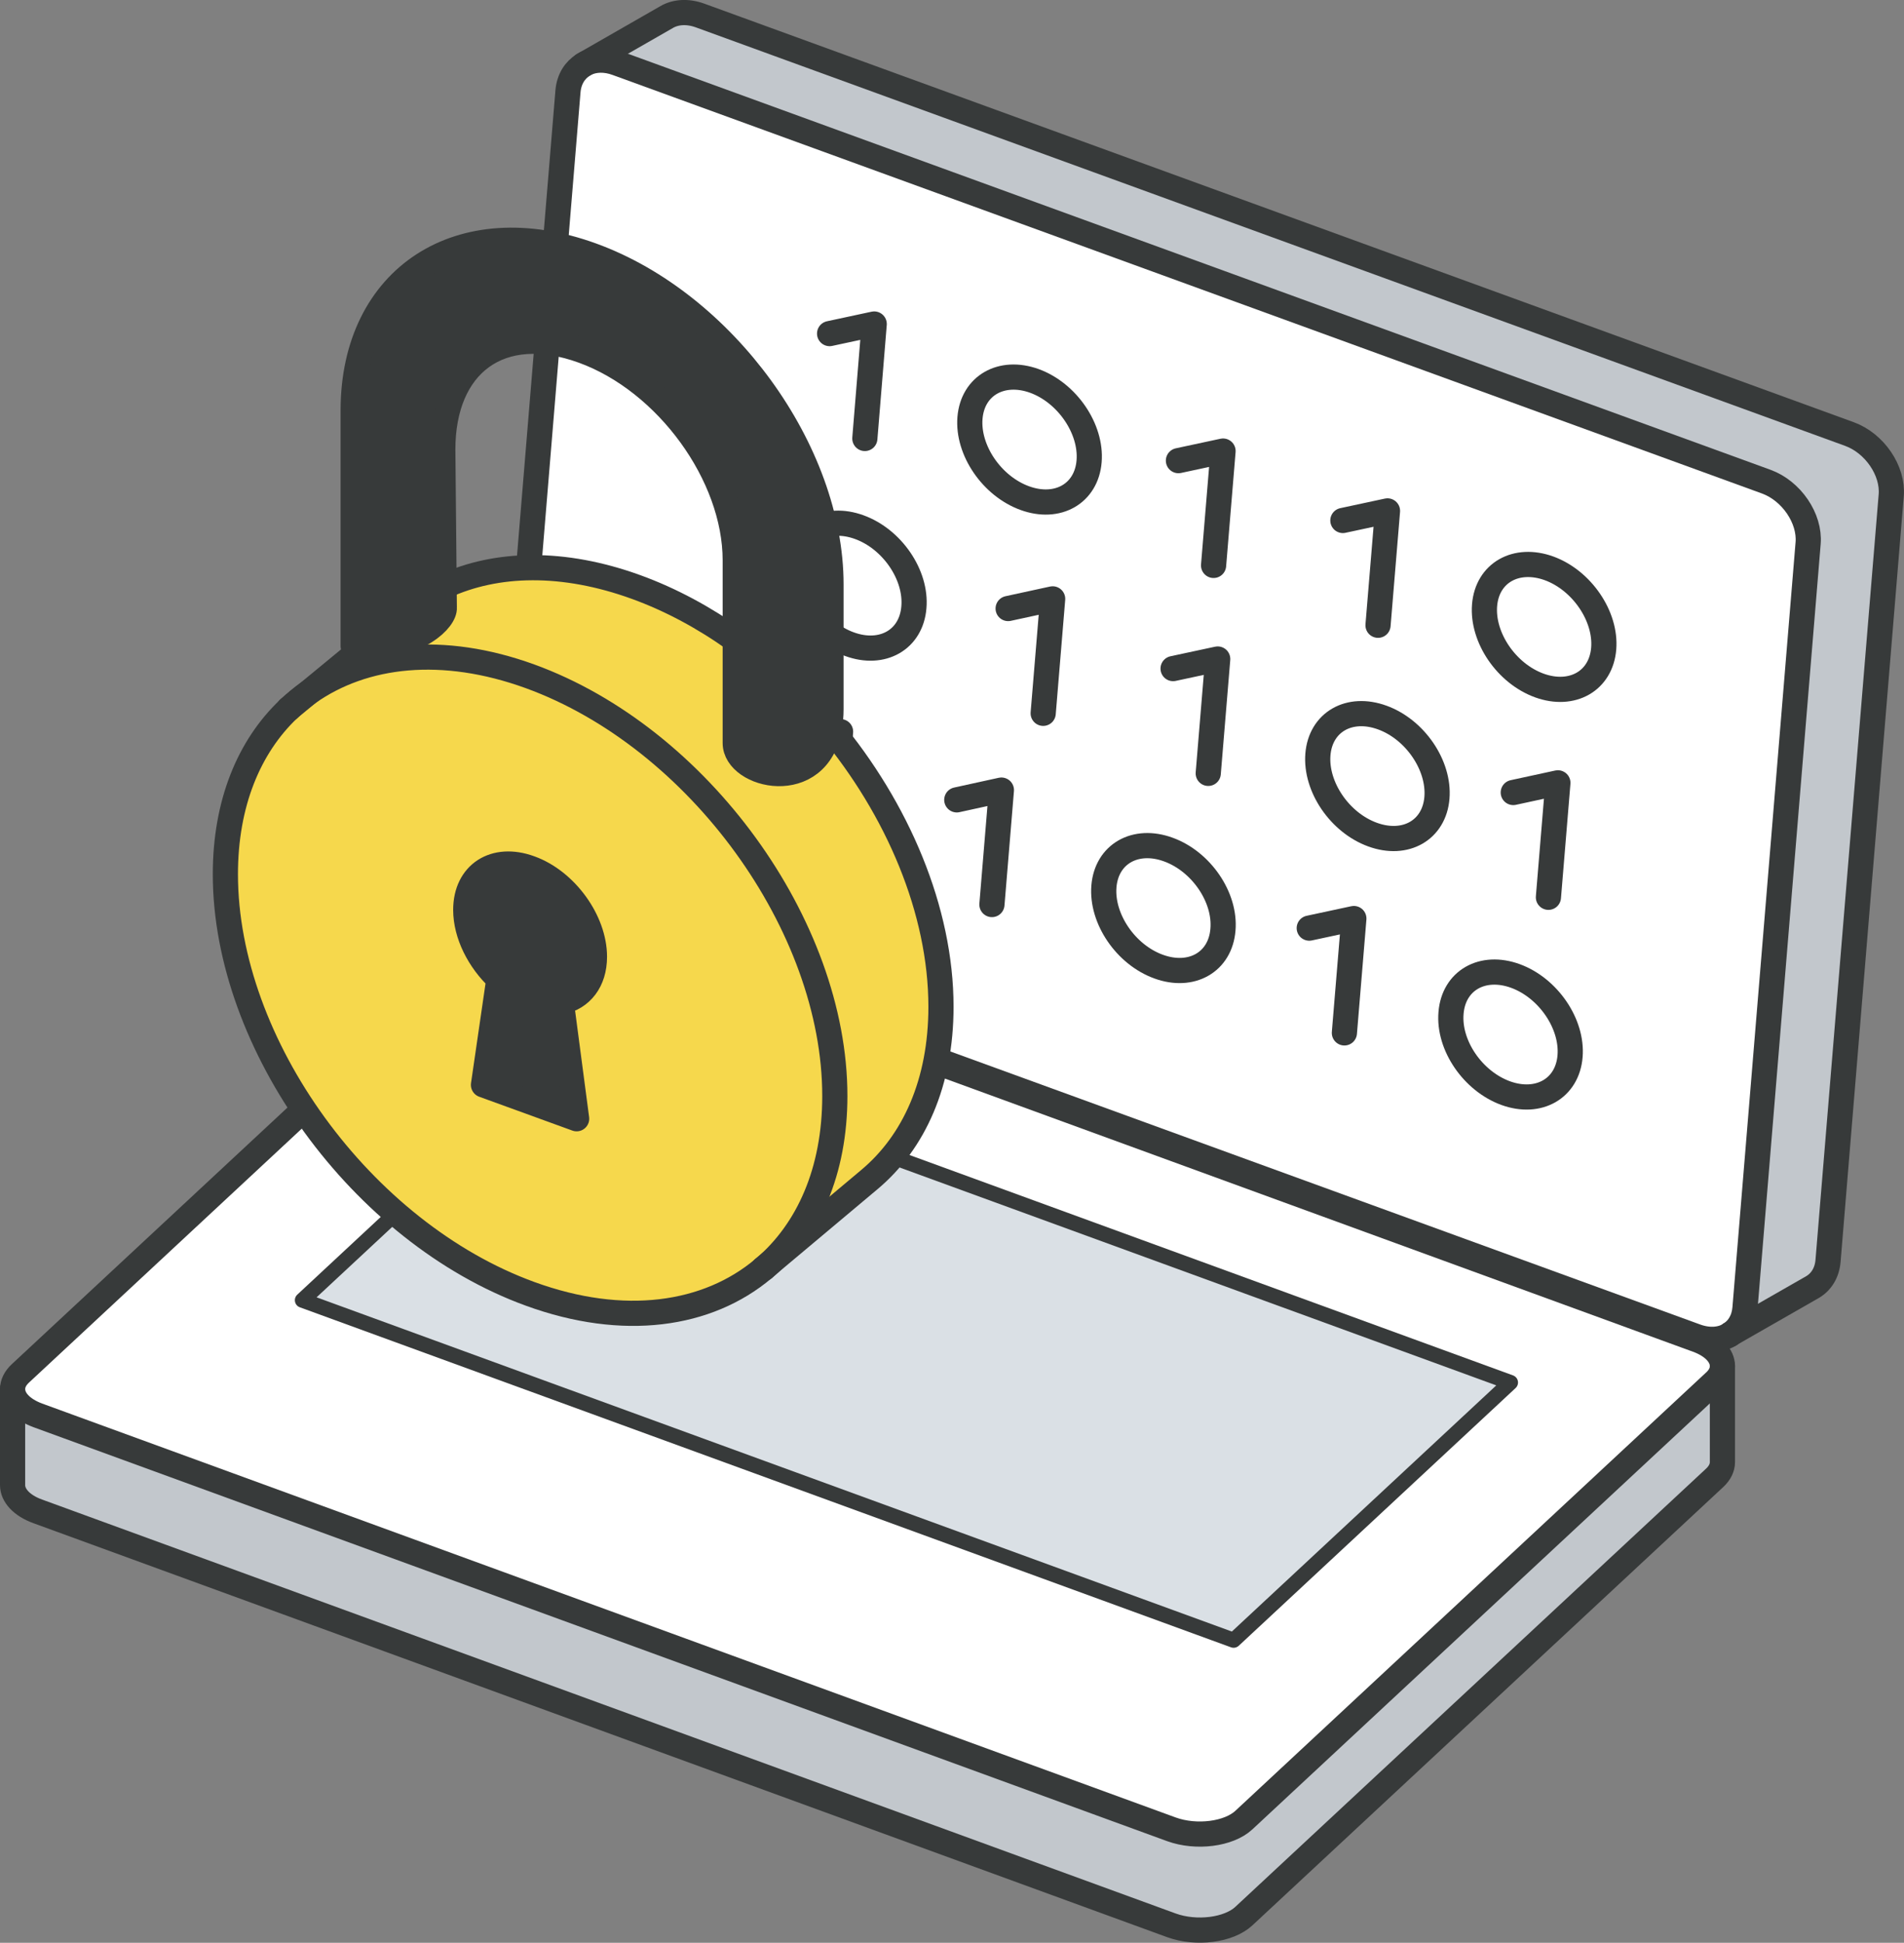 <?xml version="1.0" encoding="UTF-8"?>
<svg id="Layer_2" data-name="Layer 2" xmlns="http://www.w3.org/2000/svg" viewBox="0 0 189.07 192.83">
  <rect x="0" y="0" width="189.07" height="192.83" fill="#808080" stroke="none"/>
  <metadata><?xpacket begin="﻿" id="W5M0MpCehiHzreSzNTczkc9d"?>
<x:xmpmeta xmlns:x="adobe:ns:meta/" x:xmptk="Adobe XMP Core 9.1-c002 165.59ab891, 2024/09/18-09:57:10        ">
   <rdf:RDF xmlns:rdf="http://www.w3.org/1999/02/22-rdf-syntax-ns#">
      <rdf:Description rdf:about=""
            xmlns:photoshop="http://ns.adobe.com/photoshop/1.0/"
            xmlns:xmpRights="http://ns.adobe.com/xap/1.0/rights/"
            xmlns:dc="http://purl.org/dc/elements/1.1/"
            xmlns:Iptc4xmpCore="http://iptc.org/std/Iptc4xmpCore/1.0/xmlns/"
            xmlns:xmp="http://ns.adobe.com/xap/1.0/"
            xmlns:xmpMM="http://ns.adobe.com/xap/1.0/mm/"
            xmlns:stEvt="http://ns.adobe.com/xap/1.0/sType/ResourceEvent#">
         <photoshop:AuthorsPosition>Dijital Performans, Pazarlama</photoshop:AuthorsPosition>
         <photoshop:Headline>Creatys Yilmaz Sarac</photoshop:Headline>
         <xmpRights:Marked>True</xmpRights:Marked>
         <xmpRights:UsageTerms>
            <rdf:Alt>
               <rdf:li xml:lang="x-default">https://tys.net.tr/kvkk/</rdf:li>
            </rdf:Alt>
         </xmpRights:UsageTerms>
         <dc:creator>
            <rdf:Seq>
               <rdf:li>tysarac</rdf:li>
            </rdf:Seq>
         </dc:creator>
         <dc:subject>
            <rdf:Bag>
               <rdf:li>seo</rdf:li>
               <rdf:li>web tasarım</rdf:li>
               <rdf:li>içerik tasarım</rdf:li>
               <rdf:li>dijital pzaralama</rdf:li>
               <rdf:li>fotoğraf</rdf:li>
               <rdf:li>video</rdf:li>
            </rdf:Bag>
         </dc:subject>
         <Iptc4xmpCore:CreatorContactInfo>
            <rdf:Description>
               <Iptc4xmpCore:CiAdrExtadr>Creatys Istanbul</Iptc4xmpCore:CiAdrExtadr>
               <Iptc4xmpCore:CiAdrPcode>34668</Iptc4xmpCore:CiAdrPcode>
               <Iptc4xmpCore:CiTelWork>+90-532-246-9645</Iptc4xmpCore:CiTelWork>
               <Iptc4xmpCore:CiEmailWork>yilmaz.sarac@tys.net.tr</Iptc4xmpCore:CiEmailWork>
               <Iptc4xmpCore:CiUrlWork>https://tys.net.tr</Iptc4xmpCore:CiUrlWork>
            </rdf:Description>
         </Iptc4xmpCore:CreatorContactInfo>
         <Iptc4xmpCore:AltTextAccessibility>
            <rdf:Alt>
               <rdf:li xml:lang="x-default">creatys</rdf:li>
            </rdf:Alt>
         </Iptc4xmpCore:AltTextAccessibility>
         <Iptc4xmpCore:ExtDescrAccessibility>
            <rdf:Alt>
               <rdf:li xml:lang="x-default">Creatys SEO, Web Tasarım, Fotoğraf, Video prodüksiyon, İçerik tasarm</rdf:li>
            </rdf:Alt>
         </Iptc4xmpCore:ExtDescrAccessibility>
         <xmp:MetadataDate>2025-08-16T13:05:17+03:00</xmp:MetadataDate>
         <xmpMM:InstanceID>xmp.iid:a3ae270b-77fc-4c75-8f7f-f9bb85b541da</xmpMM:InstanceID>
         <xmpMM:DocumentID>xmp.did:a3ae270b-77fc-4c75-8f7f-f9bb85b541da</xmpMM:DocumentID>
         <xmpMM:OriginalDocumentID>xmp.did:a3ae270b-77fc-4c75-8f7f-f9bb85b541da</xmpMM:OriginalDocumentID>
         <xmpMM:History>
            <rdf:Seq>
               <rdf:li>
                  <rdf:Description>
                     <stEvt:action>saved</stEvt:action>
                     <stEvt:instanceID>xmp.iid:a3ae270b-77fc-4c75-8f7f-f9bb85b541da</stEvt:instanceID>
                     <stEvt:when>2025-08-16T13:05:17+03:00</stEvt:when>
                     <stEvt:softwareAgent>Adobe Bridge 2025</stEvt:softwareAgent>
                     <stEvt:changed>/metadata</stEvt:changed>
                  </rdf:Description>
               </rdf:li>
            </rdf:Seq>
         </xmpMM:History>
      </rdf:Description>
   </rdf:RDF>
</x:xmpmeta>
                                                                                                    
                                                                                                    
                                                                                                    
                                                                                                    
                                                                                                    
                                                                                                    
                                                                                                    
                                                                                                    
                                                                                                    
                                                                                                    
                                                                                                    
                                                                                                    
                                                                                                    
                                                                                                    
                                                                                                    
                                                                                                    
                                                                                                    
                                                                                                    
                                                                                                    
                                                                                                    
                           
<?xpacket end="w"?></metadata>
<defs>
    <style>
      .cls-1 {
        fill: #f6d84c;
      }

      .cls-2 {
        fill: #c2c7cc;
      }

      .cls-3 {
        fill: #fff;
      }

      .cls-4 {
        fill: #373a3a;
      }

      .cls-5 {
        fill: #dae0e5;
      }

      .cls-6 {
        stroke-width: 2.5px;
      }

      .cls-6, .cls-7 {
        fill: none;
        stroke: #373a3a;
        stroke-linecap: round;
        stroke-linejoin: round;
      }

      .cls-7 {
        stroke-width: 1.5px;
      }
    </style>
  </defs>
  <g id="icons">
    <g>
      <g>
        <g>
          <path class="cls-2" d="M183.65,43.08c2.5.91,4.36,3.64,4.15,6.09l-6.27,75.94c-.09,1.2-.67,2.12-1.53,2.63l-8.18,4.68c.81-.52,1.35-1.41,1.46-2.58l6.27-75.94c.19-2.46-1.66-5.19-4.15-6.09L61.27,6.27c-1.16-.42-2.25-.38-3.11.03l8.01-4.59c.89-.53,2.08-.63,3.35-.17l114.13,41.54Z"/>
          <path class="cls-3" d="M175.4,47.81c2.49.91,4.35,3.64,4.15,6.09l-6.27,75.94c-.1,1.17-.64,2.07-1.46,2.58-.02.01-.05.03-.07.05-.89.54-2.09.63-3.36.17l-114.13-41.54c-2.49-.91-4.35-3.64-4.15-6.09l6.27-75.94c.1-1.2.67-2.12,1.53-2.63.08-.05.16-.09.25-.14.86-.42,1.95-.46,3.11-.03l114.13,41.54ZM159.25,64.37c.26-3.2-2.17-6.77-5.43-7.96-3.27-1.18-6.14.45-6.4,3.66-.26,3.21,2.17,6.78,5.44,7.97,3.27,1.18,6.13-.46,6.39-3.67ZM155.91,104.83c.26-3.21-2.17-6.77-5.43-7.96-3.27-1.19-6.13.45-6.39,3.66-.28,3.21,2.16,6.78,5.43,7.97,3.27,1.18,6.13-.46,6.39-3.67ZM142.69,79.18c.26-3.21-2.17-6.78-5.43-7.96-3.27-1.19-6.13.45-6.39,3.66-.26,3.21,2.17,6.78,5.43,7.96,3.27,1.19,6.13-.45,6.39-3.66ZM121.44,92.28c.28-3.21-2.16-6.78-5.43-7.96-3.27-1.19-6.13.45-6.39,3.66-.26,3.21,2.17,6.78,5.43,7.96,3.27,1.19,6.13-.45,6.39-3.66ZM108.15,45.78c.26-3.21-2.17-6.78-5.43-7.97-3.27-1.18-6.14.46-6.4,3.67-.26,3.2,2.17,6.77,5.44,7.96,3.27,1.19,6.13-.45,6.39-3.66ZM90.75,60.28c.28-3.21-2.16-6.78-5.43-7.96-3.27-1.19-6.13.45-6.39,3.66-.26,3.21,2.17,6.78,5.43,7.96,3.27,1.19,6.13-.45,6.39-3.66Z"/>
          <path class="cls-2" d="M171.04,135.59v9.54c0,.54-.25,1.08-.78,1.57l-46.74,43.49c-1.5,1.4-4.73,1.81-7.19.92L3.75,150.01c-1.61-.59-2.5-1.59-2.5-2.6v-9.54c0,1.01.89,2.01,2.5,2.6l112.58,41.09c2.47.9,5.69.48,7.19-.92l46.74-43.5c.53-.48.78-1.02.78-1.56Z"/>
          <path class="cls-3" d="M168.54,132.98c1.62.59,2.5,1.59,2.5,2.6,0,.54-.25,1.08-.78,1.56l-46.74,43.5c-1.5,1.4-4.73,1.81-7.19.92L3.75,140.48c-1.61-.6-2.5-1.59-2.5-2.6,0-.54.25-1.08.78-1.57l46.74-43.49c1.5-1.41,4.73-1.81,7.19-.92l112.58,41.09ZM122.5,162.8l27.48-25.58-92.46-33.75-27.49,25.58,92.48,33.75Z"/>
          <path class="cls-3" d="M153.82,56.4c3.26,1.19,5.69,4.76,5.43,7.96-.26,3.21-3.12,4.85-6.39,3.67-3.27-1.19-5.7-4.76-5.44-7.97.26-3.21,3.13-4.84,6.4-3.66Z"/>
          <path class="cls-3" d="M150.48,96.86c3.26,1.19,5.69,4.75,5.43,7.96-.26,3.21-3.12,4.85-6.39,3.67-3.27-1.19-5.7-4.76-5.43-7.97.26-3.21,3.12-4.85,6.39-3.66Z"/>
          <polygon class="cls-5" points="149.99 137.22 122.5 162.8 30.03 129.05 57.52 103.47 149.99 137.22"/>
          <path class="cls-3" d="M137.26,71.22c3.26,1.18,5.69,4.75,5.43,7.96-.26,3.21-3.12,4.85-6.39,3.66-3.26-1.18-5.69-4.75-5.43-7.96.26-3.21,3.12-4.85,6.39-3.66Z"/>
          <path class="cls-3" d="M116.01,84.32c3.27,1.18,5.7,4.75,5.43,7.96-.26,3.21-3.12,4.85-6.39,3.66-3.26-1.18-5.69-4.75-5.43-7.96.26-3.21,3.12-4.85,6.39-3.66Z"/>
          <path class="cls-3" d="M102.72,37.8c3.26,1.19,5.69,4.76,5.43,7.97-.26,3.21-3.12,4.85-6.39,3.66-3.27-1.19-5.7-4.76-5.44-7.96.26-3.21,3.13-4.85,6.4-3.67Z"/>
          <path class="cls-3" d="M85.33,52.32c3.27,1.18,5.7,4.75,5.43,7.96-.26,3.21-3.12,4.85-6.39,3.66-3.26-1.18-5.69-4.75-5.43-7.96.26-3.21,3.12-4.85,6.39-3.66Z"/>
        </g>
        <g>
          <path class="cls-6" d="M58.16,6.3c.86-.41,1.95-.46,3.11-.03l114.13,41.54c2.49.91,4.35,3.64,4.15,6.09l-6.27,75.94c-.1,1.17-.64,2.07-1.46,2.58"/>
          <path class="cls-6" d="M171.77,132.47c-.89.54-2.09.63-3.36.17l-114.13-41.54c-2.49-.91-4.35-3.64-4.15-6.09l6.27-75.94c.1-1.2.68-2.11,1.53-2.63"/>
          <path class="cls-6" d="M171.04,135.59c0,.54-.25,1.08-.78,1.56l-46.74,43.5c-1.5,1.4-4.73,1.81-7.19.92L3.75,140.48c-1.61-.6-2.5-1.59-2.5-2.6,0-.54.25-1.08.78-1.57l46.74-43.49c1.5-1.41,4.73-1.81,7.19-.92l112.58,41.09c1.62.59,2.5,1.59,2.5,2.6Z"/>
          <polygon class="cls-7" points="122.5 162.8 30.03 129.05 57.52 103.47 149.99 137.22 122.5 162.8"/>
          <polyline class="cls-6" points="82.38 33.11 86.81 32.16 85.88 43.52"/>
          <polyline class="cls-6" points="117.02 45.72 121.45 44.77 120.51 56.12"/>
          <polyline class="cls-6" points="133.35 51.66 137.78 50.71 136.84 62.06"/>
          <path class="cls-6" d="M108.15,45.78c.26-3.21-2.17-6.78-5.43-7.97-3.27-1.18-6.14.46-6.4,3.67-.26,3.2,2.17,6.77,5.44,7.96,3.27,1.19,6.13-.45,6.39-3.66Z"/>
          <path class="cls-6" d="M159.25,64.37c.26-3.2-2.17-6.77-5.43-7.96-3.27-1.18-6.14.45-6.4,3.66-.26,3.21,2.17,6.78,5.44,7.97,3.27,1.18,6.13-.46,6.39-3.67Z"/>
          <polyline class="cls-6" points="100.11 60.4 104.53 59.44 103.59 70.8"/>
          <polyline class="cls-6" points="116.49 66.36 120.92 65.41 119.98 76.76"/>
          <polyline class="cls-6" points="150.27 78.66 154.7 77.7 153.76 89.06"/>
          <path class="cls-6" d="M90.75,60.28c.28-3.21-2.16-6.78-5.43-7.96-3.27-1.19-6.13.45-6.39,3.66-.26,3.21,2.17,6.78,5.43,7.96,3.27,1.19,6.13-.45,6.39-3.66Z"/>
          <path class="cls-6" d="M142.69,79.18c.26-3.21-2.17-6.78-5.43-7.96-3.27-1.19-6.13.45-6.39,3.66-.26,3.21,2.17,6.78,5.43,7.96,3.27,1.19,6.13-.45,6.39-3.66Z"/>
          <polyline class="cls-6" points="79.04 73.57 83.47 72.62 82.54 83.98"/>
          <polyline class="cls-6" points="95.01 79.39 99.44 78.42 98.5 89.78"/>
          <polyline class="cls-6" points="130.01 92.12 134.44 91.17 133.5 102.52"/>
          <path class="cls-6" d="M121.44,92.28c.28-3.21-2.16-6.78-5.43-7.96-3.27-1.19-6.13.45-6.39,3.66-.26,3.21,2.17,6.78,5.43,7.96,3.27,1.19,6.13-.45,6.39-3.66Z"/>
          <path class="cls-6" d="M155.91,104.83c.26-3.21-2.17-6.77-5.43-7.96-3.27-1.19-6.13.45-6.39,3.66-.28,3.21,2.16,6.78,5.43,7.97,3.27,1.18,6.13-.46,6.39-3.67Z"/>
          <path class="cls-6" d="M1.25,137.87v9.54c0,1.01.89,2.02,2.5,2.6l112.58,41.09c2.47.89,5.69.48,7.19-.92l46.74-43.49c.53-.49.78-1.03.78-1.57v-9.54"/>
          <path class="cls-6" d="M57.91,6.44c.08-.05.16-.09.25-.14l8.01-4.59c.89-.53,2.08-.63,3.35-.17l114.13,41.54c2.5.91,4.36,3.64,4.15,6.09l-6.27,75.94c-.09,1.2-.67,2.12-1.53,2.63l-8.18,4.68s-.05.03-.07.05"/>
        </g>
      </g>
      <g>
        <g>
          <path class="cls-1" d="M93.45,99.94c0,7.52-2.67,13.43-7.1,17.14l-10.46,8.79c4.38-3.73,7.02-9.62,7.02-17.09,0-16.93-13.55-35.57-30.26-41.65-8.69-3.16-16.51-2.31-22.03,1.63l5.57-4.59c5.43.05,8.03-2.74,7.94-3.87l-.02-2.1c5.21-2.41,11.85-2.56,19.09.07,3.44,1.25,6.75,3.04,9.82,5.23v10.25c0,3.33,8.15,5.27,9.36-1.55,6.76,8.08,11.07,18.18,11.07,27.73Z"/>
          <path class="cls-4" d="M82.52,58.01v12.37c0,.67-.05,1.27-.15,1.82-1.18,6.82-9.36,4.88-9.36,1.55v-18.14c0-8.43-6.77-17.75-15.09-20.78-8.33-3.03-13.95,1.37-13.95,9.79l.15,15.69c.09,1.12-2.51,3.89-7.94,3.87-.36,0-.72-.01-1.11-.05v-23.39c0-13.24,10.64-20.15,23.72-15.39,13.08,4.76,23.73,19.42,23.73,32.66Z"/>
          <path class="cls-1" d="M82.9,108.78c0,7.47-2.64,13.36-7.02,17.09l-.08.06c-5.55,4.66-13.86,5.88-23.16,2.49-16.71-6.08-30.26-24.73-30.26-41.65,0-7.03,2.34-12.66,6.28-16.4l.05-.05,1.9-1.56c5.52-3.94,13.35-4.78,22.03-1.63,16.71,6.08,30.26,24.73,30.26,41.65ZM55.74,99.44c1.96-.4,3.29-2.03,3.29-4.48,0-3.57-2.86-7.52-6.39-8.79-3.53-1.29-6.39.56-6.39,4.14,0,2.43,1.33,5.04,3.29,6.86l-1.53,10.51,9.25,3.36-1.53-11.61Z"/>
          <path class="cls-4" d="M59.03,94.97c0,2.44-1.33,4.07-3.29,4.48l1.53,11.61-9.25-3.36,1.53-10.51c-1.96-1.82-3.29-4.43-3.29-6.86,0-3.58,2.86-5.43,6.39-4.14,3.53,1.27,6.39,5.22,6.39,8.79Z"/>
          <path class="cls-1" d="M30.61,68.76l-1.9,1.56c.6-.56,1.23-1.09,1.9-1.56Z"/>
        </g>
        <g>
          <path class="cls-6" d="M28.71,70.32c.6-.56,1.23-1.09,1.9-1.56,5.54-3.9,13.35-4.78,22.03-1.63,16.71,6.08,30.26,24.73,30.26,41.65,0,7.47-2.64,13.36-7.02,17.09"/>
          <path class="cls-6" d="M75.8,125.93c-5.55,4.66-13.86,5.88-23.16,2.49-16.71-6.08-30.26-24.73-30.26-41.65,0-7.03,2.34-12.66,6.28-16.4"/>
          <path class="cls-6" d="M55.74,99.44c1.96-.4,3.29-2.03,3.29-4.48,0-3.57-2.86-7.52-6.39-8.79-3.53-1.29-6.39.56-6.39,4.14,0,2.43,1.33,5.04,3.29,6.86l-1.53,10.51,9.25,3.36-1.53-11.61Z"/>
          <path class="cls-6" d="M44.09,58.2c5.21-2.41,11.85-2.56,19.09.07,3.44,1.25,6.75,3.04,9.82,5.23"/>
          <path class="cls-6" d="M82.37,72.2c6.76,8.08,11.07,18.18,11.07,27.73,0,7.52-2.67,13.43-7.1,17.14l-10.55,8.85"/>
          <path class="cls-6" d="M82.37,72.2c.09-.55.15-1.16.15-1.82v-12.37c0-13.24-10.65-27.9-23.73-32.66-13.08-4.76-23.72,2.15-23.72,15.39v23.39c.39.03.75.04,1.11.05,5.43.02,8.03-2.74,7.94-3.87l-.15-15.69c0-8.42,5.62-12.82,13.95-9.79,8.32,3.03,15.09,12.35,15.09,20.78v18.14c0,3.33,8.19,5.27,9.36-1.55Z"/>
          <polyline class="cls-6" points="36.18 64.17 28.71 70.32 28.66 70.37"/>
        </g>
      </g>
    </g>
  </g>
</svg>